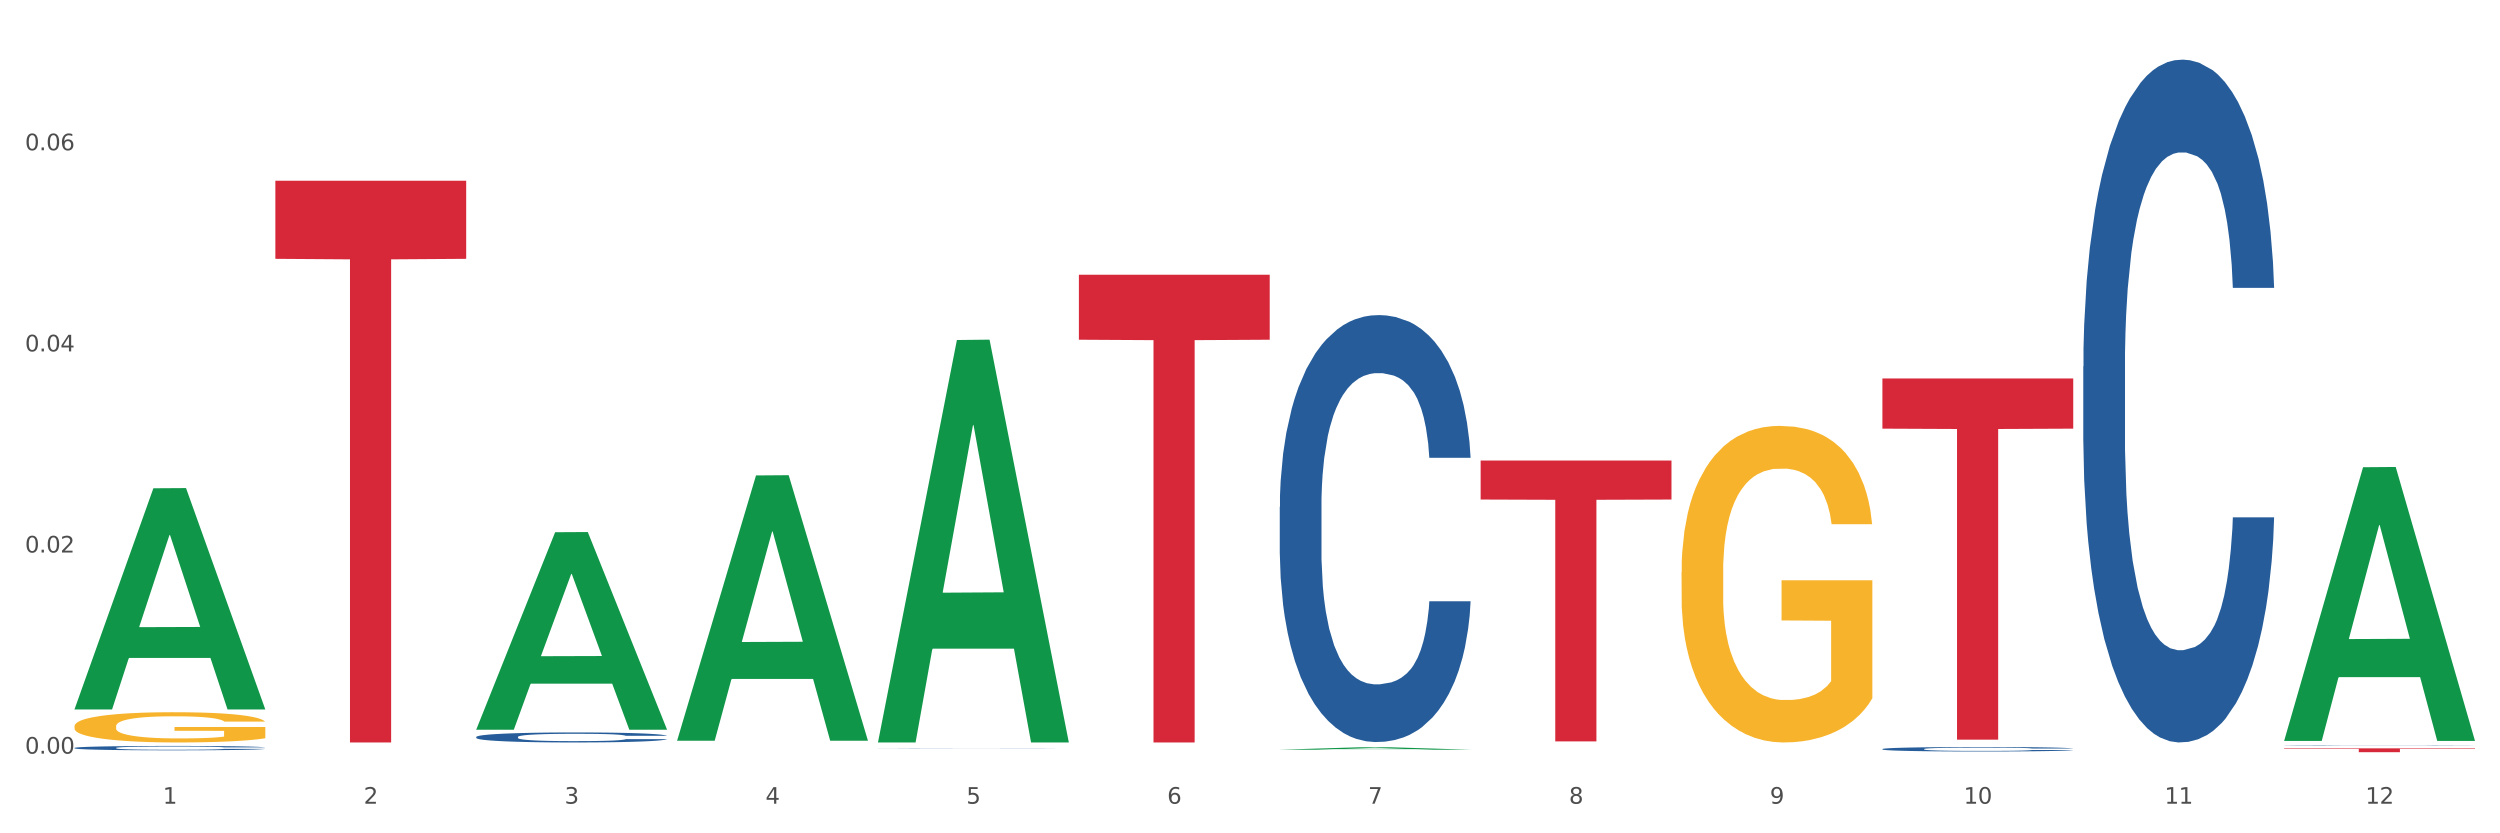 <?xml version="1.0" encoding="utf-8" standalone="no"?>
<!DOCTYPE svg PUBLIC "-//W3C//DTD SVG 1.1//EN"
  "http://www.w3.org/Graphics/SVG/1.1/DTD/svg11.dtd">
<svg xmlns:xlink="http://www.w3.org/1999/xlink" width="1080pt" height="360pt" viewBox="0 0 1080 360" xmlns="http://www.w3.org/2000/svg" version="1.1">
 <rect x="0" y="0" width="1080" height="360" fill="#333333" stroke="none"/>
 <defs>
  <style type="text/css">*{stroke-linejoin: round; stroke-linecap: butt}</style>
 </defs>
 <g id="figure_1">
  <g id="patch_1">
   <path d="M 0 360 
L 1080 360 
L 1080 0 
L 0 0 
z
" style="fill: #ffffff; stroke: #ffffff; stroke-linejoin: miter"/>
  </g>
  <g id="axes_1">
   <g id="matplotlib.axis_1">
    <g id="xtick_1">
     <g id="text_1">
      <!-- 1 -->
      <g style="fill: #4d4d4d" transform="translate(70.342 347.204) scale(0.096 -0.096)">
       <defs>
        <path id="DejaVuSans-31" d="M 794 531 
L 1825 531 
L 1825 4091 
L 703 3866 
L 703 4441 
L 1819 4666 
L 2450 4666 
L 2450 531 
L 3481 531 
L 3481 0 
L 794 0 
L 794 531 
z
" transform="scale(0.016)"/>
       </defs>
       <use xlink:href="#DejaVuSans-31"/>
      </g>
     </g>
    </g>
    <g id="xtick_2">
     <g id="text_2">
      <!-- 2 -->
      <g style="fill: #4d4d4d" transform="translate(157.122 347.204) scale(0.096 -0.096)">
       <defs>
        <path id="DejaVuSans-32" d="M 1228 531 
L 3431 531 
L 3431 0 
L 469 0 
L 469 531 
Q 828 903 1448 1529 
Q 2069 2156 2228 2338 
Q 2531 2678 2651 2914 
Q 2772 3150 2772 3378 
Q 2772 3750 2511 3984 
Q 2250 4219 1831 4219 
Q 1534 4219 1204 4116 
Q 875 4013 500 3803 
L 500 4441 
Q 881 4594 1212 4672 
Q 1544 4750 1819 4750 
Q 2544 4750 2975 4387 
Q 3406 4025 3406 3419 
Q 3406 3131 3298 2873 
Q 3191 2616 2906 2266 
Q 2828 2175 2409 1742 
Q 1991 1309 1228 531 
z
" transform="scale(0.016)"/>
       </defs>
       <use xlink:href="#DejaVuSans-32"/>
      </g>
     </g>
    </g>
    <g id="xtick_3">
     <g id="text_3">
      <!-- 3 -->
      <g style="fill: #4d4d4d" transform="translate(243.902 347.204) scale(0.096 -0.096)">
       <defs>
        <path id="DejaVuSans-33" d="M 2597 2516 
Q 3050 2419 3304 2112 
Q 3559 1806 3559 1356 
Q 3559 666 3084 287 
Q 2609 -91 1734 -91 
Q 1441 -91 1130 -33 
Q 819 25 488 141 
L 488 750 
Q 750 597 1062 519 
Q 1375 441 1716 441 
Q 2309 441 2620 675 
Q 2931 909 2931 1356 
Q 2931 1769 2642 2001 
Q 2353 2234 1838 2234 
L 1294 2234 
L 1294 2753 
L 1863 2753 
Q 2328 2753 2575 2939 
Q 2822 3125 2822 3475 
Q 2822 3834 2567 4026 
Q 2313 4219 1838 4219 
Q 1578 4219 1281 4162 
Q 984 4106 628 3988 
L 628 4550 
Q 988 4650 1302 4700 
Q 1616 4750 1894 4750 
Q 2613 4750 3031 4423 
Q 3450 4097 3450 3541 
Q 3450 3153 3228 2886 
Q 3006 2619 2597 2516 
z
" transform="scale(0.016)"/>
       </defs>
       <use xlink:href="#DejaVuSans-33"/>
      </g>
     </g>
    </g>
    <g id="xtick_4">
     <g id="text_4">
      <!-- 4 -->
      <g style="fill: #4d4d4d" transform="translate(330.683 347.204) scale(0.096 -0.096)">
       <defs>
        <path id="DejaVuSans-34" d="M 2419 4116 
L 825 1625 
L 2419 1625 
L 2419 4116 
z
M 2253 4666 
L 3047 4666 
L 3047 1625 
L 3713 1625 
L 3713 1100 
L 3047 1100 
L 3047 0 
L 2419 0 
L 2419 1100 
L 313 1100 
L 313 1709 
L 2253 4666 
z
" transform="scale(0.016)"/>
       </defs>
       <use xlink:href="#DejaVuSans-34"/>
      </g>
     </g>
    </g>
    <g id="xtick_5">
     <g id="text_5">
      <!-- 5 -->
      <g style="fill: #4d4d4d" transform="translate(417.463 347.204) scale(0.096 -0.096)">
       <defs>
        <path id="DejaVuSans-35" d="M 691 4666 
L 3169 4666 
L 3169 4134 
L 1269 4134 
L 1269 2991 
Q 1406 3038 1543 3061 
Q 1681 3084 1819 3084 
Q 2600 3084 3056 2656 
Q 3513 2228 3513 1497 
Q 3513 744 3044 326 
Q 2575 -91 1722 -91 
Q 1428 -91 1123 -41 
Q 819 9 494 109 
L 494 744 
Q 775 591 1075 516 
Q 1375 441 1709 441 
Q 2250 441 2565 725 
Q 2881 1009 2881 1497 
Q 2881 1984 2565 2268 
Q 2250 2553 1709 2553 
Q 1456 2553 1204 2497 
Q 953 2441 691 2322 
L 691 4666 
z
" transform="scale(0.016)"/>
       </defs>
       <use xlink:href="#DejaVuSans-35"/>
      </g>
     </g>
    </g>
    <g id="xtick_6">
     <g id="text_6">
      <!-- 6 -->
      <g style="fill: #4d4d4d" transform="translate(504.243 347.204) scale(0.096 -0.096)">
       <defs>
        <path id="DejaVuSans-36" d="M 2113 2584 
Q 1688 2584 1439 2293 
Q 1191 2003 1191 1497 
Q 1191 994 1439 701 
Q 1688 409 2113 409 
Q 2538 409 2786 701 
Q 3034 994 3034 1497 
Q 3034 2003 2786 2293 
Q 2538 2584 2113 2584 
z
M 3366 4563 
L 3366 3988 
Q 3128 4100 2886 4159 
Q 2644 4219 2406 4219 
Q 1781 4219 1451 3797 
Q 1122 3375 1075 2522 
Q 1259 2794 1537 2939 
Q 1816 3084 2150 3084 
Q 2853 3084 3261 2657 
Q 3669 2231 3669 1497 
Q 3669 778 3244 343 
Q 2819 -91 2113 -91 
Q 1303 -91 875 529 
Q 447 1150 447 2328 
Q 447 3434 972 4092 
Q 1497 4750 2381 4750 
Q 2619 4750 2861 4703 
Q 3103 4656 3366 4563 
z
" transform="scale(0.016)"/>
       </defs>
       <use xlink:href="#DejaVuSans-36"/>
      </g>
     </g>
    </g>
    <g id="xtick_7">
     <g id="text_7">
      <!-- 7 -->
      <g style="fill: #4d4d4d" transform="translate(591.024 347.204) scale(0.096 -0.096)">
       <defs>
        <path id="DejaVuSans-37" d="M 525 4666 
L 3525 4666 
L 3525 4397 
L 1831 0 
L 1172 0 
L 2766 4134 
L 525 4134 
L 525 4666 
z
" transform="scale(0.016)"/>
       </defs>
       <use xlink:href="#DejaVuSans-37"/>
      </g>
     </g>
    </g>
    <g id="xtick_8">
     <g id="text_8">
      <!-- 8 -->
      <g style="fill: #4d4d4d" transform="translate(677.804 347.204) scale(0.096 -0.096)">
       <defs>
        <path id="DejaVuSans-38" d="M 2034 2216 
Q 1584 2216 1326 1975 
Q 1069 1734 1069 1313 
Q 1069 891 1326 650 
Q 1584 409 2034 409 
Q 2484 409 2743 651 
Q 3003 894 3003 1313 
Q 3003 1734 2745 1975 
Q 2488 2216 2034 2216 
z
M 1403 2484 
Q 997 2584 770 2862 
Q 544 3141 544 3541 
Q 544 4100 942 4425 
Q 1341 4750 2034 4750 
Q 2731 4750 3128 4425 
Q 3525 4100 3525 3541 
Q 3525 3141 3298 2862 
Q 3072 2584 2669 2484 
Q 3125 2378 3379 2068 
Q 3634 1759 3634 1313 
Q 3634 634 3220 271 
Q 2806 -91 2034 -91 
Q 1263 -91 848 271 
Q 434 634 434 1313 
Q 434 1759 690 2068 
Q 947 2378 1403 2484 
z
M 1172 3481 
Q 1172 3119 1398 2916 
Q 1625 2713 2034 2713 
Q 2441 2713 2670 2916 
Q 2900 3119 2900 3481 
Q 2900 3844 2670 4047 
Q 2441 4250 2034 4250 
Q 1625 4250 1398 4047 
Q 1172 3844 1172 3481 
z
" transform="scale(0.016)"/>
       </defs>
       <use xlink:href="#DejaVuSans-38"/>
      </g>
     </g>
    </g>
    <g id="xtick_9">
     <g id="text_9">
      <!-- 9 -->
      <g style="fill: #4d4d4d" transform="translate(764.584 347.204) scale(0.096 -0.096)">
       <defs>
        <path id="DejaVuSans-39" d="M 703 97 
L 703 672 
Q 941 559 1184 500 
Q 1428 441 1663 441 
Q 2288 441 2617 861 
Q 2947 1281 2994 2138 
Q 2813 1869 2534 1725 
Q 2256 1581 1919 1581 
Q 1219 1581 811 2004 
Q 403 2428 403 3163 
Q 403 3881 828 4315 
Q 1253 4750 1959 4750 
Q 2769 4750 3195 4129 
Q 3622 3509 3622 2328 
Q 3622 1225 3098 567 
Q 2575 -91 1691 -91 
Q 1453 -91 1209 -44 
Q 966 3 703 97 
z
M 1959 2075 
Q 2384 2075 2632 2365 
Q 2881 2656 2881 3163 
Q 2881 3666 2632 3958 
Q 2384 4250 1959 4250 
Q 1534 4250 1286 3958 
Q 1038 3666 1038 3163 
Q 1038 2656 1286 2365 
Q 1534 2075 1959 2075 
z
" transform="scale(0.016)"/>
       </defs>
       <use xlink:href="#DejaVuSans-39"/>
      </g>
     </g>
    </g>
    <g id="xtick_10">
     <g id="text_10">
      <!-- 10 -->
      <g style="fill: #4d4d4d" transform="translate(848.311 347.204) scale(0.096 -0.096)">
       <defs>
        <path id="DejaVuSans-30" d="M 2034 4250 
Q 1547 4250 1301 3770 
Q 1056 3291 1056 2328 
Q 1056 1369 1301 889 
Q 1547 409 2034 409 
Q 2525 409 2770 889 
Q 3016 1369 3016 2328 
Q 3016 3291 2770 3770 
Q 2525 4250 2034 4250 
z
M 2034 4750 
Q 2819 4750 3233 4129 
Q 3647 3509 3647 2328 
Q 3647 1150 3233 529 
Q 2819 -91 2034 -91 
Q 1250 -91 836 529 
Q 422 1150 422 2328 
Q 422 3509 836 4129 
Q 1250 4750 2034 4750 
z
" transform="scale(0.016)"/>
       </defs>
       <use xlink:href="#DejaVuSans-31"/>
       <use xlink:href="#DejaVuSans-30" transform="translate(63.623 0)"/>
      </g>
     </g>
    </g>
    <g id="xtick_11">
     <g id="text_11">
      <!-- 11 -->
      <g style="fill: #4d4d4d" transform="translate(935.091 347.204) scale(0.096 -0.096)">
       <use xlink:href="#DejaVuSans-31"/>
       <use xlink:href="#DejaVuSans-31" transform="translate(63.623 0)"/>
      </g>
     </g>
    </g>
    <g id="xtick_12">
     <g id="text_12">
      <!-- 12 -->
      <g style="fill: #4d4d4d" transform="translate(1021.871 347.204) scale(0.096 -0.096)">
       <use xlink:href="#DejaVuSans-31"/>
       <use xlink:href="#DejaVuSans-32" transform="translate(63.623 0)"/>
      </g>
     </g>
    </g>
    <g id="xtick_13"/>
    <g id="xtick_14"/>
    <g id="xtick_15"/>
    <g id="xtick_16"/>
    <g id="xtick_17"/>
    <g id="xtick_18"/>
    <g id="xtick_19"/>
    <g id="xtick_20"/>
    <g id="xtick_21"/>
    <g id="xtick_22"/>
    <g id="xtick_23"/>
   </g>
   <g id="matplotlib.axis_2">
    <g id="ytick_1">
     <g id="text_13">
      <!-- 0.00 -->
      <g style="fill: #4d4d4d" transform="translate(10.8 325.577) scale(0.096 -0.096)">
       <defs>
        <path id="DejaVuSans-2e" d="M 684 794 
L 1344 794 
L 1344 0 
L 684 0 
L 684 794 
z
" transform="scale(0.016)"/>
       </defs>
       <use xlink:href="#DejaVuSans-30"/>
       <use xlink:href="#DejaVuSans-2e" transform="translate(63.623 0)"/>
       <use xlink:href="#DejaVuSans-30" transform="translate(95.41 0)"/>
       <use xlink:href="#DejaVuSans-30" transform="translate(159.033 0)"/>
      </g>
     </g>
    </g>
    <g id="ytick_2">
     <g id="text_14">
      <!-- 0.02 -->
      <g style="fill: #4d4d4d" transform="translate(10.8 238.69) scale(0.096 -0.096)">
       <use xlink:href="#DejaVuSans-30"/>
       <use xlink:href="#DejaVuSans-2e" transform="translate(63.623 0)"/>
       <use xlink:href="#DejaVuSans-30" transform="translate(95.41 0)"/>
       <use xlink:href="#DejaVuSans-32" transform="translate(159.033 0)"/>
      </g>
     </g>
    </g>
    <g id="ytick_3">
     <g id="text_15">
      <!-- 0.04 -->
      <g style="fill: #4d4d4d" transform="translate(10.8 151.804) scale(0.096 -0.096)">
       <use xlink:href="#DejaVuSans-30"/>
       <use xlink:href="#DejaVuSans-2e" transform="translate(63.623 0)"/>
       <use xlink:href="#DejaVuSans-30" transform="translate(95.41 0)"/>
       <use xlink:href="#DejaVuSans-34" transform="translate(159.033 0)"/>
      </g>
     </g>
    </g>
    <g id="ytick_4">
     <g id="text_16">
      <!-- 0.06 -->
      <g style="fill: #4d4d4d" transform="translate(10.8 64.917) scale(0.096 -0.096)">
       <use xlink:href="#DejaVuSans-30"/>
       <use xlink:href="#DejaVuSans-2e" transform="translate(63.623 0)"/>
       <use xlink:href="#DejaVuSans-30" transform="translate(95.41 0)"/>
       <use xlink:href="#DejaVuSans-36" transform="translate(159.033 0)"/>
      </g>
     </g>
    </g>
    <g id="ytick_5"/>
    <g id="ytick_6"/>
    <g id="ytick_7"/>
    <g id="ytick_8"/>
   </g>
   <g id="PolyCollection_1">
    <path d="M 32.175 306.318 
L 32.26 306.228 
L 66.256 210.936 
L 80.365 210.846 
L 114.616 306.498 
L 98.298 306.498 
L 90.904 284.224 
L 55.803 284.224 
L 55.548 284.583 
L 48.408 306.498 
L 32.175 306.498 
L 32.175 306.318 
L 60.222 270.932 
L 86.484 270.842 
L 73.481 231.234 
L 73.311 231.054 
L 73.141 231.324 
L 60.137 270.842 
L 60.222 270.932 
L 32.175 306.318 
z
" clip-path="url(#p2d0192e3c6)" style="fill: #109648"/>
    <path d="M 813.198 323.578 
L 813.295 323.576 
L 813.295 323.526 
L 813.588 323.459 
L 814.66 323.335 
L 816.024 323.241 
L 818.363 323.131 
L 819.63 323.085 
L 821.286 323.034 
L 824.697 322.951 
L 828.595 322.88 
L 831.323 322.841 
L 833.37 322.816 
L 837.95 322.772 
L 840.581 322.752 
L 843.31 322.736 
L 845.648 322.726 
L 849.546 322.713 
L 852.665 322.708 
L 856.27 322.706 
L 859.291 322.708 
L 863.286 322.715 
L 869.133 322.736 
L 871.375 322.749 
L 874.396 322.77 
L 877.514 322.798 
L 880.048 322.827 
L 882.971 322.867 
L 885.992 322.921 
L 888.915 322.988 
L 890.962 323.05 
L 892.618 323.115 
L 894.08 323.195 
L 895.152 323.282 
L 895.639 323.355 
L 877.806 323.355 
L 877.319 323.289 
L 876.345 323.218 
L 875.37 323.17 
L 874.298 323.131 
L 872.642 323.087 
L 871.18 323.059 
L 868.744 323.025 
L 866.502 323.004 
L 864.651 322.991 
L 862.409 322.981 
L 857.634 322.97 
L 854.224 322.97 
L 852.08 322.974 
L 849.449 322.983 
L 847.207 322.995 
L 844.576 323.016 
L 842.53 323.039 
L 840.484 323.069 
L 839.314 323.091 
L 837.56 323.13 
L 836.391 323.161 
L 834.832 323.216 
L 833.955 323.255 
L 832.395 323.356 
L 831.713 323.431 
L 831.421 323.482 
L 831.226 323.539 
L 831.226 323.815 
L 831.811 323.939 
L 832.298 323.992 
L 833.077 324.053 
L 834.539 324.131 
L 836.683 324.207 
L 838.924 324.262 
L 840.776 324.295 
L 842.53 324.32 
L 844.284 324.34 
L 846.428 324.357 
L 848.182 324.368 
L 850.813 324.379 
L 853.931 324.384 
L 856.368 324.384 
L 861.338 324.375 
L 863.579 324.366 
L 865.723 324.354 
L 868.061 324.334 
L 869.913 324.313 
L 870.985 324.297 
L 872.739 324.264 
L 874.103 324.228 
L 875.273 324.187 
L 876.052 324.152 
L 876.929 324.099 
L 877.611 324.039 
L 877.806 324.007 
L 895.639 324.007 
L 895.25 324.07 
L 894.567 324.132 
L 893.203 324.216 
L 892.131 324.264 
L 890.475 324.322 
L 888.72 324.372 
L 886.284 324.427 
L 884.043 324.467 
L 881.704 324.503 
L 879.171 324.535 
L 874.59 324.579 
L 872.934 324.591 
L 869.426 324.613 
L 866.697 324.625 
L 862.702 324.637 
L 858.609 324.645 
L 854.321 324.646 
L 850.521 324.643 
L 846.33 324.632 
L 843.699 324.621 
L 840.776 324.606 
L 837.365 324.581 
L 834.149 324.551 
L 831.129 324.515 
L 828.303 324.474 
L 825.671 324.428 
L 822.261 324.352 
L 819.727 324.278 
L 817.876 324.209 
L 816.609 324.15 
L 815.342 324.076 
L 814.66 324.024 
L 813.588 323.9 
L 813.198 323.785 
L 813.198 323.578 
z
" clip-path="url(#p2d0192e3c6)" style="fill: #255c99"/>
    <path d="M 552.857 218.993 
L 552.954 218.825 
L 552.954 214.108 
L 553.247 207.707 
L 554.319 195.916 
L 555.683 186.988 
L 558.022 176.544 
L 559.289 172.164 
L 560.945 167.279 
L 564.356 159.362 
L 568.254 152.624 
L 570.982 148.918 
L 573.029 146.56 
L 577.609 142.349 
L 580.24 140.496 
L 582.969 138.98 
L 585.307 137.969 
L 589.205 136.79 
L 592.324 136.284 
L 595.929 136.116 
L 598.95 136.284 
L 602.945 136.958 
L 608.792 138.98 
L 611.034 140.159 
L 614.055 142.18 
L 617.173 144.875 
L 619.707 147.571 
L 622.63 151.445 
L 625.651 156.498 
L 628.574 162.899 
L 630.621 168.795 
L 632.277 175.028 
L 633.739 182.608 
L 634.811 190.862 
L 635.298 197.769 
L 617.465 197.769 
L 616.978 191.536 
L 616.004 184.798 
L 615.029 180.25 
L 613.957 176.544 
L 612.301 172.333 
L 610.839 169.637 
L 608.403 166.437 
L 606.161 164.416 
L 604.31 163.236 
L 602.068 162.226 
L 597.293 161.215 
L 593.883 161.215 
L 591.739 161.552 
L 589.108 162.394 
L 586.866 163.573 
L 584.235 165.595 
L 582.189 167.785 
L 580.143 170.648 
L 578.973 172.67 
L 577.219 176.375 
L 576.05 179.408 
L 574.491 184.63 
L 573.614 188.335 
L 572.054 197.937 
L 571.372 205.012 
L 571.08 209.897 
L 570.885 215.287 
L 570.885 241.566 
L 571.47 253.357 
L 571.957 258.411 
L 572.736 264.138 
L 574.198 271.55 
L 576.342 278.793 
L 578.583 284.015 
L 580.435 287.215 
L 582.189 289.574 
L 583.943 291.427 
L 586.087 293.111 
L 587.841 294.122 
L 590.472 295.133 
L 593.59 295.638 
L 596.027 295.638 
L 600.997 294.796 
L 603.238 293.953 
L 605.382 292.774 
L 607.72 290.921 
L 609.572 288.9 
L 610.644 287.384 
L 612.398 284.183 
L 613.762 280.814 
L 614.932 276.94 
L 615.711 273.571 
L 616.588 268.518 
L 617.27 262.79 
L 617.465 259.758 
L 635.298 259.758 
L 634.909 265.822 
L 634.226 271.718 
L 632.862 279.635 
L 631.79 284.183 
L 630.134 289.742 
L 628.379 294.459 
L 625.943 299.681 
L 623.702 303.555 
L 621.363 306.924 
L 618.83 309.956 
L 614.249 314.167 
L 612.593 315.347 
L 609.085 317.368 
L 606.356 318.547 
L 602.361 319.726 
L 598.268 320.4 
L 593.98 320.569 
L 590.18 320.232 
L 585.989 319.221 
L 583.358 318.21 
L 580.435 316.694 
L 577.024 314.336 
L 573.808 311.472 
L 570.788 308.103 
L 567.962 304.229 
L 565.33 299.849 
L 561.92 292.606 
L 559.386 285.531 
L 557.535 278.961 
L 556.268 273.403 
L 555.001 266.328 
L 554.319 261.443 
L 553.247 249.651 
L 552.857 238.702 
L 552.857 218.993 
z
" clip-path="url(#p2d0192e3c6)" style="fill: #255c99"/>
    <path d="M 379.296 323.231 
L 379.394 323.231 
L 379.394 323.229 
L 379.686 323.226 
L 380.758 323.221 
L 382.122 323.217 
L 384.461 323.213 
L 385.728 323.211 
L 387.385 323.209 
L 390.795 323.206 
L 394.693 323.203 
L 397.422 323.201 
L 399.468 323.2 
L 404.048 323.198 
L 406.679 323.198 
L 409.408 323.197 
L 411.747 323.196 
L 415.645 323.196 
L 418.763 323.196 
L 422.369 323.196 
L 425.389 323.196 
L 429.385 323.196 
L 435.232 323.197 
L 437.473 323.197 
L 440.494 323.198 
L 443.612 323.199 
L 446.146 323.201 
L 449.069 323.202 
L 452.09 323.204 
L 455.014 323.207 
L 457.06 323.21 
L 458.717 323.212 
L 460.178 323.215 
L 461.25 323.219 
L 461.738 323.222 
L 443.905 323.222 
L 443.417 323.219 
L 442.443 323.216 
L 441.468 323.214 
L 440.396 323.213 
L 438.74 323.211 
L 437.278 323.21 
L 434.842 323.209 
L 432.601 323.208 
L 430.749 323.207 
L 428.508 323.207 
L 423.733 323.206 
L 420.322 323.206 
L 418.178 323.206 
L 415.547 323.207 
L 413.306 323.207 
L 410.675 323.208 
L 408.628 323.209 
L 406.582 323.21 
L 405.413 323.211 
L 403.658 323.213 
L 402.489 323.214 
L 400.93 323.216 
L 400.053 323.218 
L 398.494 323.222 
L 397.812 323.225 
L 397.519 323.227 
L 397.324 323.229 
L 397.324 323.24 
L 397.909 323.245 
L 398.396 323.248 
L 399.176 323.25 
L 400.638 323.253 
L 402.781 323.256 
L 405.023 323.258 
L 406.874 323.26 
L 408.628 323.261 
L 410.382 323.262 
L 412.526 323.262 
L 414.28 323.263 
L 416.911 323.263 
L 420.03 323.263 
L 422.466 323.263 
L 427.436 323.263 
L 429.677 323.263 
L 431.821 323.262 
L 434.16 323.261 
L 436.011 323.26 
L 437.083 323.26 
L 438.837 323.258 
L 440.202 323.257 
L 441.371 323.255 
L 442.151 323.254 
L 443.028 323.252 
L 443.71 323.249 
L 443.905 323.248 
L 461.738 323.248 
L 461.348 323.251 
L 460.666 323.253 
L 459.301 323.257 
L 458.23 323.258 
L 456.573 323.261 
L 454.819 323.263 
L 452.383 323.265 
L 450.141 323.267 
L 447.803 323.268 
L 445.269 323.269 
L 440.689 323.271 
L 439.032 323.272 
L 435.524 323.273 
L 432.795 323.273 
L 428.8 323.274 
L 424.707 323.274 
L 420.42 323.274 
L 416.619 323.274 
L 412.429 323.273 
L 409.798 323.273 
L 406.874 323.272 
L 403.464 323.271 
L 400.248 323.27 
L 397.227 323.269 
L 394.401 323.267 
L 391.77 323.265 
L 388.359 323.262 
L 385.825 323.259 
L 383.974 323.256 
L 382.707 323.254 
L 381.44 323.251 
L 380.758 323.249 
L 379.686 323.244 
L 379.296 323.239 
L 379.296 323.231 
z
" clip-path="url(#p2d0192e3c6)" style="fill: #255c99"/>
    <path d="M 205.736 318.361 
L 205.833 318.357 
L 205.833 318.246 
L 206.125 318.096 
L 207.197 317.819 
L 208.562 317.609 
L 210.9 317.364 
L 212.167 317.261 
L 213.824 317.147 
L 217.235 316.961 
L 221.133 316.803 
L 223.861 316.716 
L 225.907 316.66 
L 230.488 316.562 
L 233.119 316.518 
L 235.847 316.482 
L 238.186 316.459 
L 242.084 316.431 
L 245.202 316.419 
L 248.808 316.415 
L 251.829 316.419 
L 255.824 316.435 
L 261.671 316.482 
L 263.912 316.51 
L 266.933 316.558 
L 270.052 316.621 
L 272.585 316.684 
L 275.509 316.775 
L 278.53 316.894 
L 281.453 317.044 
L 283.499 317.182 
L 285.156 317.329 
L 286.618 317.507 
L 287.69 317.7 
L 288.177 317.862 
L 270.344 317.862 
L 269.857 317.716 
L 268.882 317.558 
L 267.908 317.451 
L 266.836 317.364 
L 265.179 317.265 
L 263.717 317.202 
L 261.281 317.127 
L 259.04 317.08 
L 257.188 317.052 
L 254.947 317.028 
L 250.172 317.004 
L 246.761 317.004 
L 244.618 317.012 
L 241.986 317.032 
L 239.745 317.06 
L 237.114 317.107 
L 235.068 317.159 
L 233.021 317.226 
L 231.852 317.273 
L 230.098 317.36 
L 228.928 317.431 
L 227.369 317.554 
L 226.492 317.641 
L 224.933 317.866 
L 224.251 318.033 
L 223.959 318.147 
L 223.764 318.274 
L 223.764 318.891 
L 224.348 319.167 
L 224.836 319.286 
L 225.615 319.42 
L 227.077 319.594 
L 229.221 319.765 
L 231.462 319.887 
L 233.314 319.962 
L 235.068 320.018 
L 236.822 320.061 
L 238.966 320.101 
L 240.72 320.124 
L 243.351 320.148 
L 246.469 320.16 
L 248.905 320.16 
L 253.875 320.14 
L 256.116 320.12 
L 258.26 320.093 
L 260.599 320.049 
L 262.451 320.002 
L 263.523 319.966 
L 265.277 319.891 
L 266.641 319.812 
L 267.81 319.721 
L 268.59 319.642 
L 269.467 319.523 
L 270.149 319.389 
L 270.344 319.318 
L 288.177 319.318 
L 287.787 319.46 
L 287.105 319.598 
L 285.741 319.784 
L 284.669 319.891 
L 283.012 320.022 
L 281.258 320.132 
L 278.822 320.255 
L 276.581 320.346 
L 274.242 320.425 
L 271.708 320.496 
L 267.128 320.595 
L 265.472 320.623 
L 261.963 320.67 
L 259.235 320.698 
L 255.239 320.725 
L 251.147 320.741 
L 246.859 320.745 
L 243.058 320.737 
L 238.868 320.714 
L 236.237 320.69 
L 233.314 320.654 
L 229.903 320.599 
L 226.687 320.532 
L 223.666 320.453 
L 220.84 320.362 
L 218.209 320.259 
L 214.798 320.089 
L 212.265 319.923 
L 210.413 319.768 
L 209.146 319.638 
L 207.88 319.472 
L 207.197 319.357 
L 206.125 319.08 
L 205.736 318.823 
L 205.736 318.361 
z
" clip-path="url(#p2d0192e3c6)" style="fill: #255c99"/>
    <path d="M 32.175 323.096 
L 32.272 323.094 
L 32.272 323.046 
L 32.565 322.98 
L 33.637 322.86 
L 35.001 322.768 
L 37.34 322.661 
L 38.607 322.616 
L 40.263 322.566 
L 43.674 322.485 
L 47.572 322.416 
L 50.3 322.378 
L 52.347 322.354 
L 56.927 322.311 
L 59.558 322.292 
L 62.287 322.276 
L 64.625 322.266 
L 68.523 322.254 
L 71.642 322.249 
L 75.247 322.247 
L 78.268 322.249 
L 82.263 322.256 
L 88.11 322.276 
L 90.352 322.288 
L 93.373 322.309 
L 96.491 322.337 
L 99.025 322.364 
L 101.948 322.404 
L 104.969 322.456 
L 107.892 322.521 
L 109.939 322.582 
L 111.595 322.646 
L 113.057 322.723 
L 114.129 322.808 
L 114.616 322.879 
L 96.783 322.879 
L 96.296 322.815 
L 95.322 322.746 
L 94.347 322.699 
L 93.275 322.661 
L 91.619 322.618 
L 90.157 322.59 
L 87.721 322.558 
L 85.479 322.537 
L 83.628 322.525 
L 81.386 322.514 
L 76.611 322.504 
L 73.201 322.504 
L 71.057 322.508 
L 68.426 322.516 
L 66.184 322.528 
L 63.553 322.549 
L 61.507 322.571 
L 59.461 322.601 
L 58.291 322.621 
L 56.537 322.659 
L 55.368 322.69 
L 53.809 322.744 
L 52.932 322.782 
L 51.372 322.88 
L 50.69 322.953 
L 50.398 323.003 
L 50.203 323.058 
L 50.203 323.327 
L 50.788 323.448 
L 51.275 323.5 
L 52.054 323.558 
L 53.516 323.634 
L 55.66 323.708 
L 57.901 323.762 
L 59.753 323.795 
L 61.507 323.819 
L 63.261 323.838 
L 65.405 323.855 
L 67.159 323.865 
L 69.79 323.876 
L 72.908 323.881 
L 75.345 323.881 
L 80.314 323.872 
L 82.556 323.864 
L 84.7 323.852 
L 87.038 323.833 
L 88.89 323.812 
L 89.962 323.796 
L 91.716 323.764 
L 93.08 323.729 
L 94.25 323.689 
L 95.029 323.655 
L 95.906 323.603 
L 96.588 323.544 
L 96.783 323.513 
L 114.616 323.513 
L 114.227 323.575 
L 113.544 323.636 
L 112.18 323.717 
L 111.108 323.764 
L 109.452 323.82 
L 107.697 323.869 
L 105.261 323.922 
L 103.02 323.962 
L 100.681 323.996 
L 98.148 324.027 
L 93.567 324.071 
L 91.911 324.083 
L 88.403 324.103 
L 85.674 324.115 
L 81.679 324.128 
L 77.586 324.134 
L 73.298 324.136 
L 69.498 324.133 
L 65.307 324.122 
L 62.676 324.112 
L 59.753 324.096 
L 56.342 324.072 
L 53.126 324.043 
L 50.105 324.009 
L 47.279 323.969 
L 44.648 323.924 
L 41.238 323.85 
L 38.704 323.777 
L 36.853 323.71 
L 35.586 323.653 
L 34.319 323.581 
L 33.637 323.531 
L 32.565 323.41 
L 32.175 323.298 
L 32.175 323.096 
z
" clip-path="url(#p2d0192e3c6)" style="fill: #255c99"/>
    <path d="M 32.175 313.719 
L 32.272 313.707 
L 32.272 313.277 
L 32.467 312.907 
L 33.44 312.013 
L 34.9 311.273 
L 35.971 310.879 
L 37.042 310.557 
L 38.307 310.235 
L 39.864 309.901 
L 42.687 309.412 
L 44.439 309.162 
L 46.58 308.899 
L 50.474 308.517 
L 53.296 308.303 
L 56.216 308.124 
L 60.986 307.909 
L 64.1 307.813 
L 67.41 307.742 
L 71.4 307.694 
L 74.418 307.682 
L 81.036 307.718 
L 86.682 307.825 
L 89.407 307.909 
L 92.911 308.052 
L 94.76 308.148 
L 97.778 308.338 
L 100.892 308.589 
L 103.034 308.804 
L 106.246 309.209 
L 108.679 309.615 
L 110.918 310.116 
L 112.086 310.462 
L 112.962 310.784 
L 113.74 311.154 
L 114.519 311.738 
L 96.999 311.738 
L 96.318 311.321 
L 95.247 310.927 
L 93.69 310.545 
L 92.327 310.307 
L 89.991 310.009 
L 87.85 309.818 
L 85.611 309.675 
L 82.886 309.555 
L 80.744 309.496 
L 77.727 309.448 
L 71.79 309.46 
L 67.799 309.555 
L 65.074 309.675 
L 63.322 309.782 
L 61.764 309.901 
L 60.012 310.068 
L 57.968 310.319 
L 56.508 310.545 
L 55.048 310.832 
L 53.88 311.118 
L 52.81 311.452 
L 51.934 311.81 
L 51.252 312.18 
L 50.668 312.633 
L 50.182 313.385 
L 50.182 315.019 
L 50.376 315.389 
L 50.863 315.878 
L 51.447 316.248 
L 52.42 316.689 
L 53.296 316.987 
L 54.951 317.417 
L 56.8 317.775 
L 58.26 318.001 
L 59.72 318.192 
L 62.251 318.455 
L 65.074 318.669 
L 67.507 318.801 
L 70.816 318.92 
L 73.055 318.968 
L 75.002 318.992 
L 79.771 318.992 
L 83.178 318.956 
L 86.974 318.872 
L 89.894 318.765 
L 92.327 318.634 
L 95.052 318.419 
L 96.804 318.216 
L 96.804 315.723 
L 75.391 315.711 
L 75.391 314.053 
L 114.616 314.053 
L 114.616 318.92 
L 112.962 319.17 
L 111.112 319.397 
L 109.166 319.6 
L 106.246 319.85 
L 102.742 320.089 
L 99.627 320.256 
L 96.318 320.399 
L 92.424 320.53 
L 87.363 320.65 
L 84.248 320.697 
L 80.355 320.733 
L 75.78 320.745 
L 71.79 320.721 
L 67.896 320.662 
L 63.808 320.554 
L 59.818 320.399 
L 56.8 320.244 
L 53.783 320.053 
L 50.571 319.803 
L 48.04 319.564 
L 46.094 319.349 
L 43.952 319.075 
L 41.616 318.717 
L 39.864 318.395 
L 38.307 318.061 
L 36.652 317.632 
L 35.484 317.262 
L 34.316 316.796 
L 33.635 316.451 
L 32.856 315.914 
L 32.272 315.162 
L 32.175 313.719 
z
" clip-path="url(#p2d0192e3c6)" style="fill: #f7b32b"/>
    <path d="M 726.418 247.175 
L 726.515 247.05 
L 726.515 242.553 
L 726.71 238.681 
L 727.683 229.313 
L 729.143 221.569 
L 730.214 217.447 
L 731.284 214.075 
L 732.55 210.702 
L 734.107 207.205 
L 736.93 202.084 
L 738.682 199.461 
L 740.823 196.713 
L 744.716 192.716 
L 747.539 190.467 
L 750.459 188.594 
L 755.228 186.345 
L 758.343 185.346 
L 761.652 184.597 
L 765.643 184.097 
L 768.66 183.972 
L 775.279 184.347 
L 780.924 185.471 
L 783.65 186.345 
L 787.154 187.844 
L 789.003 188.844 
L 792.02 190.842 
L 795.135 193.465 
L 797.276 195.713 
L 800.488 199.96 
L 802.922 204.207 
L 805.16 209.453 
L 806.328 213.075 
L 807.204 216.448 
L 807.983 220.32 
L 808.762 226.441 
L 791.242 226.441 
L 790.56 222.069 
L 789.49 217.947 
L 787.932 213.95 
L 786.57 211.452 
L 784.234 208.329 
L 782.092 206.331 
L 779.854 204.832 
L 777.128 203.583 
L 774.987 202.958 
L 771.97 202.458 
L 766.032 202.583 
L 762.042 203.583 
L 759.316 204.832 
L 757.564 205.956 
L 756.007 207.205 
L 754.255 208.954 
L 752.211 211.577 
L 750.751 213.95 
L 749.291 216.948 
L 748.123 219.945 
L 747.052 223.443 
L 746.176 227.19 
L 745.495 231.062 
L 744.911 235.809 
L 744.424 243.678 
L 744.424 260.79 
L 744.619 264.662 
L 745.106 269.783 
L 745.69 273.655 
L 746.663 278.277 
L 747.539 281.4 
L 749.194 285.896 
L 751.043 289.643 
L 752.503 292.017 
L 753.963 294.015 
L 756.494 296.763 
L 759.316 299.011 
L 761.75 300.385 
L 765.059 301.634 
L 767.298 302.134 
L 769.244 302.384 
L 774.014 302.384 
L 777.42 302.009 
L 781.216 301.135 
L 784.136 300.011 
L 786.57 298.637 
L 789.295 296.388 
L 791.047 294.265 
L 791.047 268.159 
L 769.634 268.034 
L 769.634 250.672 
L 808.859 250.672 
L 808.859 301.634 
L 807.204 304.257 
L 805.355 306.631 
L 803.408 308.754 
L 800.488 311.377 
L 796.984 313.875 
L 793.87 315.624 
L 790.56 317.123 
L 786.667 318.497 
L 781.606 319.746 
L 778.491 320.246 
L 774.598 320.62 
L 770.023 320.745 
L 766.032 320.495 
L 762.139 319.871 
L 758.051 318.747 
L 754.06 317.123 
L 751.043 315.499 
L 748.026 313.501 
L 744.814 310.878 
L 742.283 308.379 
L 740.336 306.131 
L 738.195 303.258 
L 735.859 299.511 
L 734.107 296.139 
L 732.55 292.641 
L 730.895 288.144 
L 729.727 284.272 
L 728.559 279.401 
L 727.878 275.779 
L 727.099 270.158 
L 726.515 262.289 
L 726.418 247.175 
z
" clip-path="url(#p2d0192e3c6)" style="fill: #f7b32b"/>
    <path d="M 118.955 78.091 
L 201.397 78.091 
L 201.397 111.812 
L 168.967 112.04 
L 168.967 320.745 
L 151.189 320.745 
L 151.189 112.04 
L 118.955 111.812 
L 118.955 78.319 
L 118.955 78.091 
z
" clip-path="url(#p2d0192e3c6)" style="fill: #d62839"/>
    <path d="M 466.077 118.677 
L 548.518 118.677 
L 548.518 146.758 
L 516.088 146.948 
L 516.088 320.745 
L 498.311 320.745 
L 498.311 146.948 
L 466.077 146.758 
L 466.077 118.867 
L 466.077 118.677 
z
" clip-path="url(#p2d0192e3c6)" style="fill: #d62839"/>
    <path d="M 639.637 198.938 
L 722.079 198.938 
L 722.079 215.8 
L 689.649 215.914 
L 689.649 320.275 
L 671.872 320.275 
L 671.872 215.914 
L 639.637 215.8 
L 639.637 199.052 
L 639.637 198.938 
z
" clip-path="url(#p2d0192e3c6)" style="fill: #d62839"/>
    <path d="M 899.978 158.301 
L 900.076 158.032 
L 900.076 150.489 
L 900.368 140.252 
L 901.44 121.394 
L 902.804 107.116 
L 905.143 90.414 
L 906.41 83.41 
L 908.067 75.597 
L 911.477 62.936 
L 915.375 52.16 
L 918.104 46.233 
L 920.15 42.462 
L 924.73 35.727 
L 927.361 32.764 
L 930.09 30.339 
L 932.429 28.723 
L 936.327 26.837 
L 939.445 26.029 
L 943.051 25.759 
L 946.071 26.029 
L 950.067 27.106 
L 955.914 30.339 
L 958.155 32.225 
L 961.176 35.458 
L 964.294 39.768 
L 966.828 44.078 
L 969.751 50.274 
L 972.772 58.356 
L 975.696 68.593 
L 977.742 78.022 
L 979.399 87.989 
L 980.86 100.112 
L 981.932 113.312 
L 982.42 124.357 
L 964.587 124.357 
L 964.099 114.39 
L 963.125 103.614 
L 962.15 96.341 
L 961.078 90.414 
L 959.422 83.679 
L 957.96 79.369 
L 955.524 74.25 
L 953.283 71.018 
L 951.431 69.132 
L 949.19 67.515 
L 944.415 65.899 
L 941.004 65.899 
L 938.86 66.438 
L 936.229 67.785 
L 933.988 69.671 
L 931.357 72.903 
L 929.31 76.405 
L 927.264 80.985 
L 926.095 84.218 
L 924.34 90.144 
L 923.171 94.994 
L 921.612 103.345 
L 920.735 109.271 
L 919.176 124.627 
L 918.494 135.941 
L 918.201 143.754 
L 918.006 152.374 
L 918.006 194.4 
L 918.591 213.257 
L 919.078 221.339 
L 919.858 230.498 
L 921.32 242.352 
L 923.463 253.936 
L 925.705 262.287 
L 927.556 267.405 
L 929.31 271.177 
L 931.064 274.14 
L 933.208 276.834 
L 934.962 278.45 
L 937.593 280.067 
L 940.712 280.875 
L 943.148 280.875 
L 948.118 279.528 
L 950.359 278.181 
L 952.503 276.295 
L 954.842 273.332 
L 956.693 270.099 
L 957.765 267.675 
L 959.519 262.556 
L 960.884 257.168 
L 962.053 250.972 
L 962.833 245.584 
L 963.71 237.503 
L 964.392 228.343 
L 964.587 223.494 
L 982.42 223.494 
L 982.03 233.192 
L 981.348 242.621 
L 979.983 255.283 
L 978.912 262.556 
L 977.255 271.446 
L 975.501 278.989 
L 973.065 287.34 
L 970.823 293.536 
L 968.485 298.924 
L 965.951 303.773 
L 961.371 310.508 
L 959.714 312.394 
L 956.206 315.627 
L 953.477 317.512 
L 949.482 319.398 
L 945.389 320.476 
L 941.102 320.745 
L 937.301 320.206 
L 933.111 318.59 
L 930.48 316.974 
L 927.556 314.549 
L 924.146 310.778 
L 920.93 306.198 
L 917.909 300.81 
L 915.083 294.614 
L 912.452 287.61 
L 909.041 276.026 
L 906.507 264.711 
L 904.656 254.205 
L 903.389 245.315 
L 902.122 234.001 
L 901.44 226.188 
L 900.368 207.331 
L 899.978 189.82 
L 899.978 158.301 
z
" clip-path="url(#p2d0192e3c6)" style="fill: #255c99"/>
    <path d="M 813.198 163.491 
L 895.639 163.491 
L 895.639 185.177 
L 863.21 185.324 
L 863.21 319.546 
L 845.432 319.546 
L 845.432 185.324 
L 813.198 185.177 
L 813.198 163.637 
L 813.198 163.491 
z
" clip-path="url(#p2d0192e3c6)" style="fill: #d62839"/>
    <path d="M 986.759 319.857 
L 986.844 319.746 
L 1020.84 201.84 
L 1034.949 201.728 
L 1069.2 320.079 
L 1052.882 320.079 
L 1045.487 292.52 
L 1010.386 292.52 
L 1010.131 292.964 
L 1002.992 320.079 
L 986.759 320.079 
L 986.759 319.857 
L 1014.806 276.073 
L 1041.068 275.962 
L 1028.064 226.954 
L 1027.894 226.732 
L 1027.724 227.066 
L 1014.721 275.962 
L 1014.806 276.073 
L 986.759 319.857 
z
" clip-path="url(#p2d0192e3c6)" style="fill: #109648"/>
    <path d="M 813.198 320.745 
L 813.283 320.745 
L 847.279 320.731 
L 861.388 320.731 
L 895.639 320.745 
L 879.321 320.745 
L 871.927 320.742 
L 836.826 320.742 
L 836.571 320.742 
L 829.431 320.745 
L 813.198 320.745 
L 813.198 320.745 
L 841.245 320.74 
L 867.507 320.74 
L 854.504 320.734 
L 854.334 320.734 
L 854.164 320.734 
L 841.16 320.74 
L 841.245 320.74 
L 813.198 320.745 
z
" clip-path="url(#p2d0192e3c6)" style="fill: #109648"/>
    <path d="M 552.857 323.87 
L 552.942 323.869 
L 586.938 322.83 
L 601.047 322.829 
L 635.298 323.872 
L 618.98 323.872 
L 611.586 323.629 
L 576.485 323.629 
L 576.23 323.633 
L 569.09 323.872 
L 552.857 323.872 
L 552.857 323.87 
L 580.904 323.484 
L 607.166 323.483 
L 594.163 323.051 
L 593.993 323.049 
L 593.823 323.052 
L 580.819 323.483 
L 580.904 323.484 
L 552.857 323.87 
z
" clip-path="url(#p2d0192e3c6)" style="fill: #109648"/>
    <path d="M 379.296 320.418 
L 379.381 320.255 
L 413.378 146.889 
L 427.486 146.725 
L 461.738 320.745 
L 445.419 320.745 
L 438.025 280.222 
L 402.924 280.222 
L 402.669 280.876 
L 395.53 320.745 
L 379.296 320.745 
L 379.296 320.418 
L 407.343 256.039 
L 433.606 255.876 
L 420.602 183.817 
L 420.432 183.49 
L 420.262 183.98 
L 407.258 255.876 
L 407.343 256.039 
L 379.296 320.418 
z
" clip-path="url(#p2d0192e3c6)" style="fill: #109648"/>
    <path d="M 292.516 319.785 
L 292.601 319.678 
L 326.597 205.387 
L 340.706 205.279 
L 374.957 320.001 
L 358.639 320.001 
L 351.245 293.286 
L 316.144 293.286 
L 315.889 293.717 
L 308.749 320.001 
L 292.516 320.001 
L 292.516 319.785 
L 320.563 277.344 
L 346.825 277.236 
L 333.822 229.731 
L 333.652 229.516 
L 333.482 229.839 
L 320.478 277.236 
L 320.563 277.344 
L 292.516 319.785 
z
" clip-path="url(#p2d0192e3c6)" style="fill: #109648"/>
    <path d="M 205.736 315.07 
L 205.821 314.99 
L 239.817 229.918 
L 253.926 229.838 
L 288.177 315.231 
L 271.859 315.231 
L 264.464 295.346 
L 229.363 295.346 
L 229.108 295.666 
L 221.969 315.231 
L 205.736 315.231 
L 205.736 315.07 
L 233.783 283.479 
L 260.045 283.399 
L 247.041 248.039 
L 246.871 247.879 
L 246.701 248.119 
L 233.698 283.399 
L 233.783 283.479 
L 205.736 315.07 
z
" clip-path="url(#p2d0192e3c6)" style="fill: #109648"/>
    <path d="M 986.759 323.29 
L 1069.2 323.29 
L 1069.2 323.52 
L 1036.77 323.522 
L 1036.77 324.95 
L 1018.993 324.95 
L 1018.993 323.522 
L 986.759 323.52 
L 986.759 323.291 
L 986.759 323.29 
z
" clip-path="url(#p2d0192e3c6)" style="fill: #d62839"/>
    <path d="M 986.759 322.009 
L 986.856 322.008 
L 986.856 322.004 
L 987.148 321.998 
L 988.22 321.987 
L 989.585 321.978 
L 991.923 321.968 
L 993.19 321.964 
L 994.847 321.959 
L 998.258 321.952 
L 1002.156 321.946 
L 1004.884 321.942 
L 1006.93 321.94 
L 1011.511 321.936 
L 1014.142 321.934 
L 1016.87 321.933 
L 1019.209 321.932 
L 1023.107 321.93 
L 1026.225 321.93 
L 1029.831 321.93 
L 1032.852 321.93 
L 1036.847 321.931 
L 1042.694 321.933 
L 1044.935 321.934 
L 1047.956 321.936 
L 1051.075 321.938 
L 1053.608 321.941 
L 1056.532 321.944 
L 1059.553 321.949 
L 1062.476 321.955 
L 1064.522 321.961 
L 1066.179 321.967 
L 1067.641 321.974 
L 1068.713 321.982 
L 1069.2 321.988 
L 1051.367 321.988 
L 1050.88 321.982 
L 1049.905 321.976 
L 1048.931 321.972 
L 1047.859 321.968 
L 1046.202 321.964 
L 1044.74 321.962 
L 1042.304 321.959 
L 1040.063 321.957 
L 1038.211 321.956 
L 1035.97 321.955 
L 1031.195 321.954 
L 1027.784 321.954 
L 1025.641 321.954 
L 1023.009 321.955 
L 1020.768 321.956 
L 1018.137 321.958 
L 1016.091 321.96 
L 1014.044 321.963 
L 1012.875 321.965 
L 1011.121 321.968 
L 1009.951 321.971 
L 1008.392 321.976 
L 1007.515 321.979 
L 1005.956 321.989 
L 1005.274 321.995 
L 1004.982 322 
L 1004.787 322.005 
L 1004.787 322.03 
L 1005.371 322.041 
L 1005.859 322.046 
L 1006.638 322.051 
L 1008.1 322.059 
L 1010.244 322.065 
L 1012.485 322.07 
L 1014.337 322.073 
L 1016.091 322.076 
L 1017.845 322.077 
L 1019.989 322.079 
L 1021.743 322.08 
L 1024.374 322.081 
L 1027.492 322.081 
L 1029.928 322.081 
L 1034.898 322.081 
L 1037.139 322.08 
L 1039.283 322.079 
L 1041.622 322.077 
L 1043.474 322.075 
L 1044.546 322.074 
L 1046.3 322.071 
L 1047.664 322.067 
L 1048.833 322.064 
L 1049.613 322.06 
L 1050.49 322.056 
L 1051.172 322.05 
L 1051.367 322.047 
L 1069.2 322.047 
L 1068.81 322.053 
L 1068.128 322.059 
L 1066.764 322.066 
L 1065.692 322.071 
L 1064.035 322.076 
L 1062.281 322.08 
L 1059.845 322.085 
L 1057.604 322.089 
L 1055.265 322.092 
L 1052.731 322.095 
L 1048.151 322.099 
L 1046.495 322.1 
L 1042.986 322.102 
L 1040.258 322.103 
L 1036.262 322.104 
L 1032.17 322.105 
L 1027.882 322.105 
L 1024.081 322.105 
L 1019.891 322.104 
L 1017.26 322.103 
L 1014.337 322.101 
L 1010.926 322.099 
L 1007.71 322.096 
L 1004.689 322.093 
L 1001.863 322.09 
L 999.232 322.085 
L 995.821 322.079 
L 993.288 322.072 
L 991.436 322.066 
L 990.169 322.06 
L 988.903 322.054 
L 988.22 322.049 
L 987.148 322.038 
L 986.759 322.027 
L 986.759 322.009 
z
" clip-path="url(#p2d0192e3c6)" style="fill: #255c99"/>
   </g>
  </g>
 </g>
 <defs>
  <clipPath id="p2d0192e3c6">
   <rect x="32.175" y="10.8" width="1037.025" height="329.109"/>
  </clipPath>
 </defs>
</svg>
